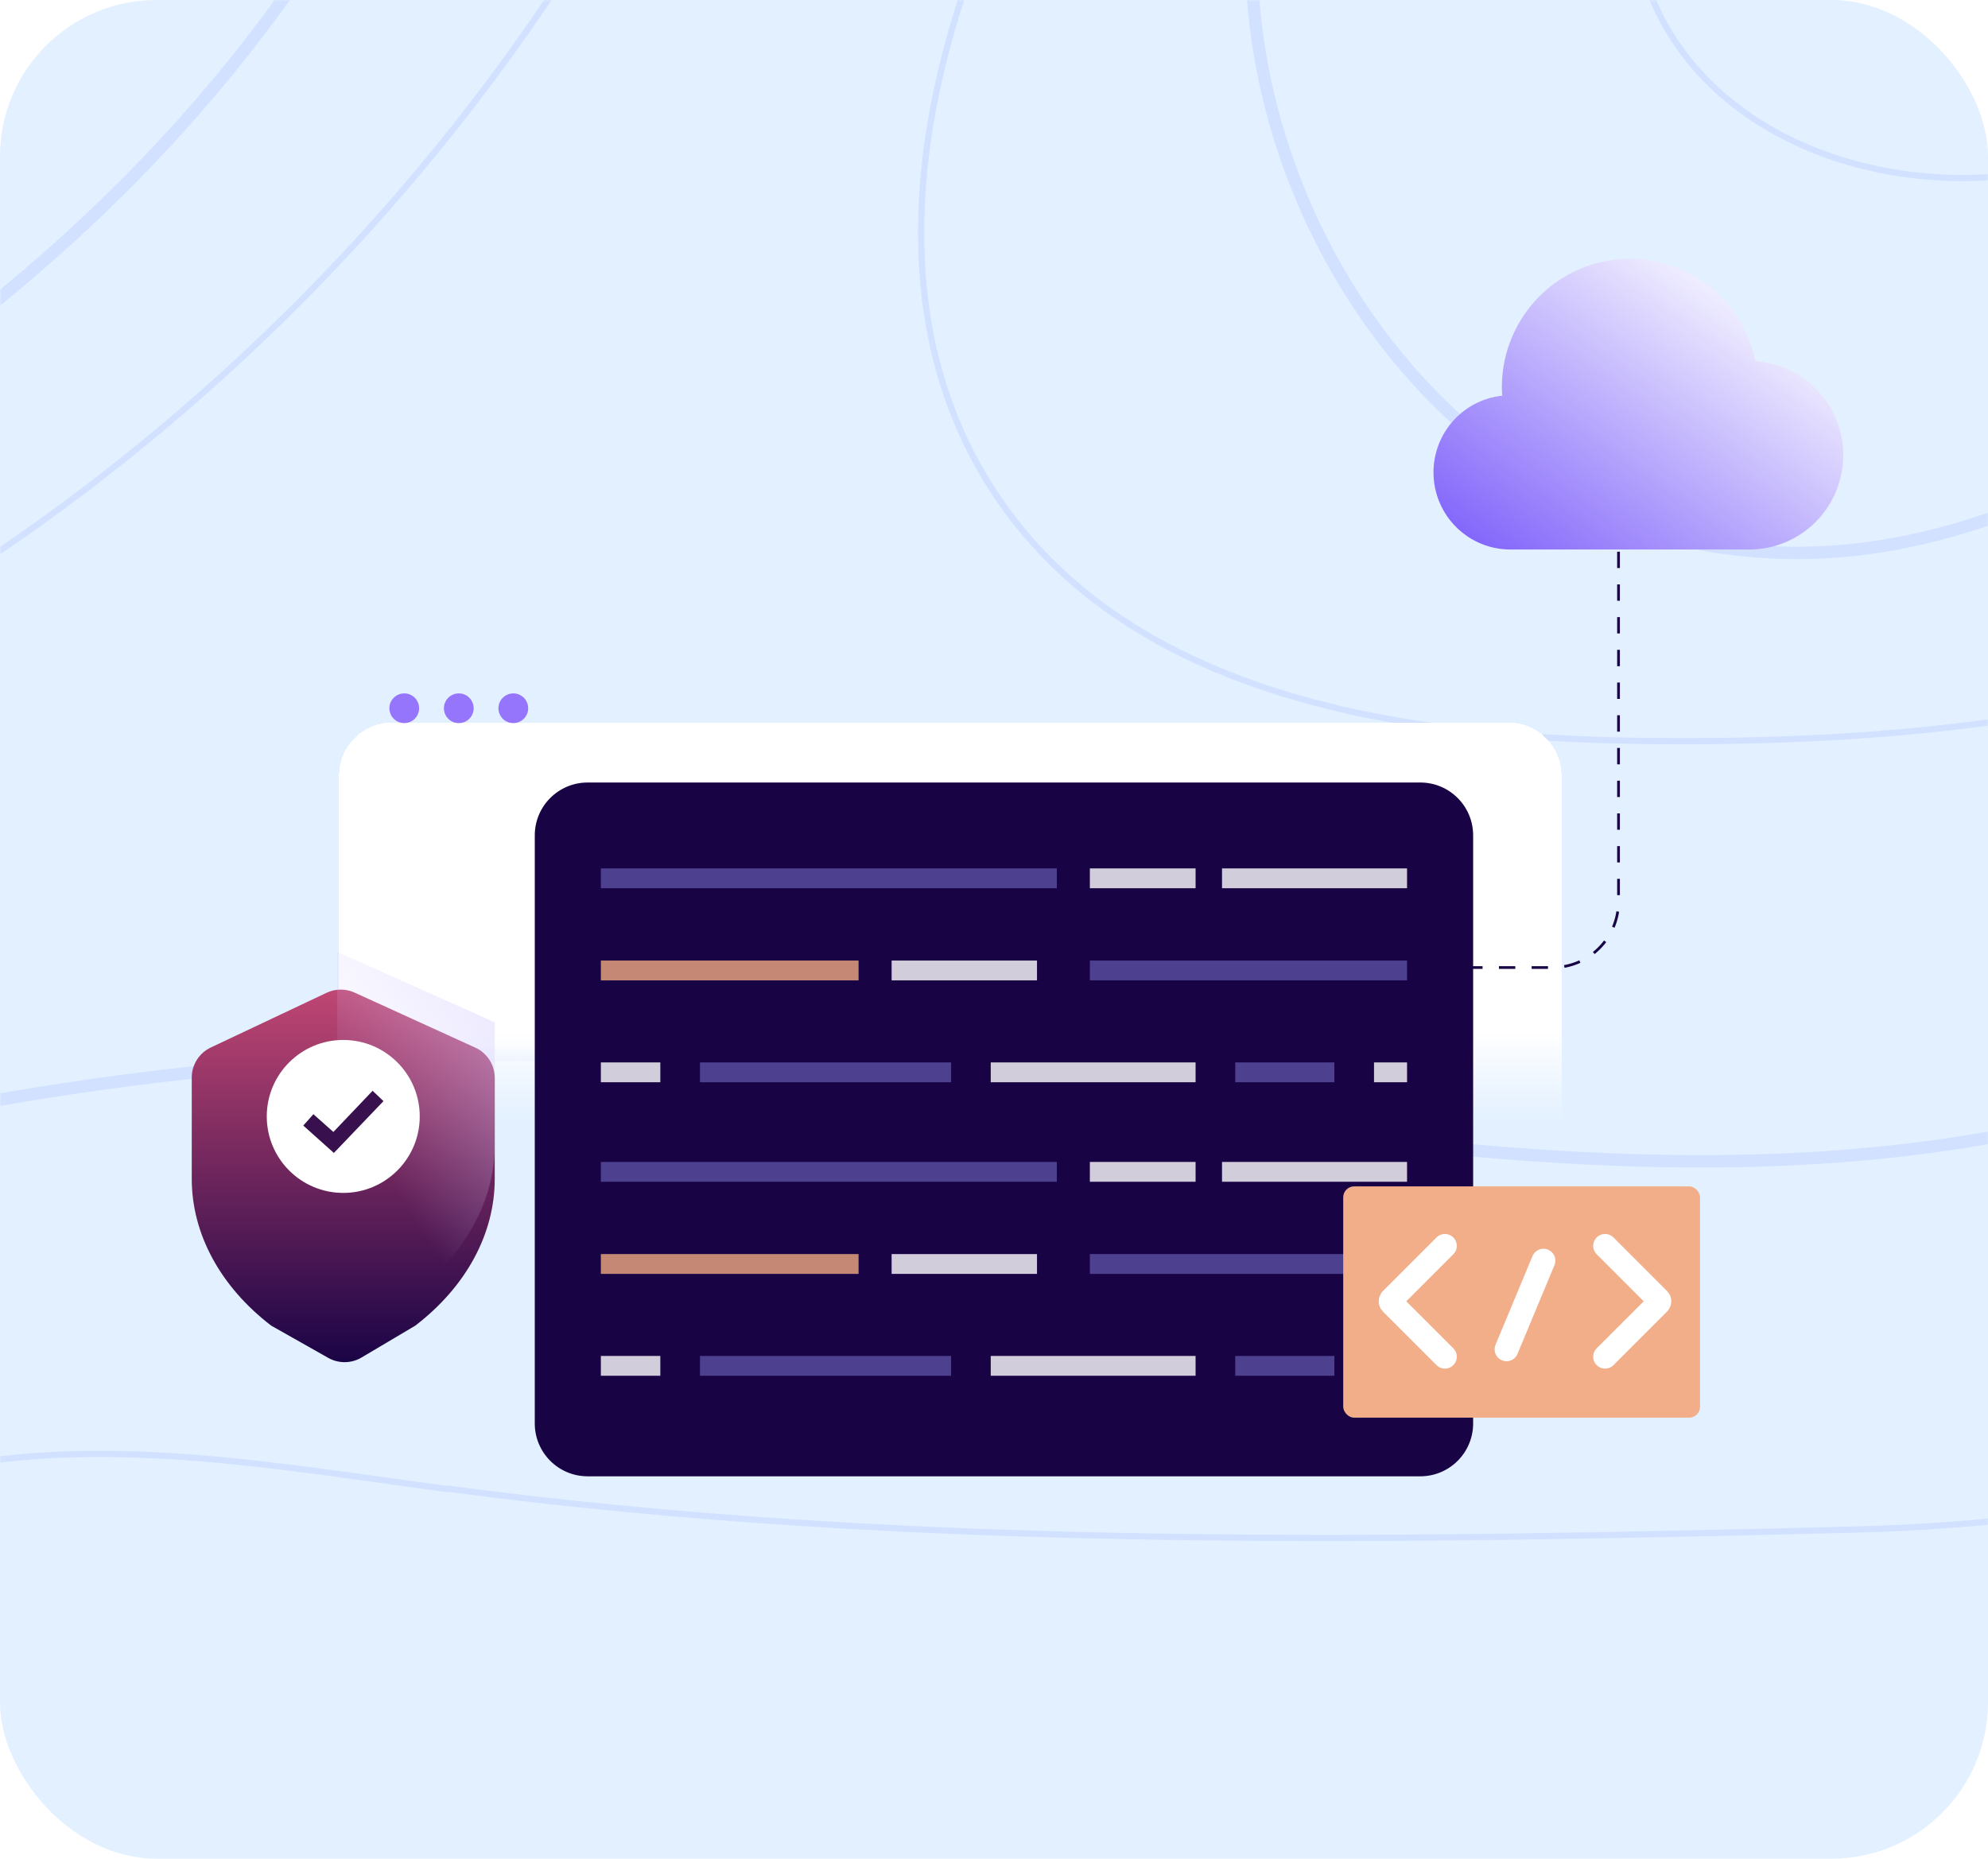 <svg width="508" height="475" viewBox="0 0 508 475" fill="none" xmlns="http://www.w3.org/2000/svg">
<rect width="508" height="475" rx="40" fill="#E2F0FF"/>
<mask id="mask0_58_7230" style="mask-type:alpha" maskUnits="userSpaceOnUse" x="0" y="0" width="508" height="475">
<rect width="508" height="475" rx="40" fill="#E2F0FF"/>
</mask>
<g mask="url(#mask0_58_7230)">
<g opacity="0.4">
<path d="M-1200.44 -269.855C-1221.21 -204.804 -1219.65 -129.016 -1180 -73.407C-1170.6 -60.226 -1158.82 -47.305 -1157.49 -31.2C-1156.01 -12.984 -1168.26 3.084 -1178.93 17.894C-1227.02 84.796 -1254.31 166.47 -1256.01 248.848C-1256.34 265.065 -1253.9 284.391 -1239.5 291.833C-1227.09 298.275 -1211.62 292.24 -1200.95 283.206C-1181.41 266.657 -1171.34 241.555 -1154.3 222.413C-1137.27 203.272 -1105.8 191.202 -1086.74 208.307C-1066.74 226.264 -1076.7 258.882 -1088.18 283.169C-1119.8 349.997 -1152.6 417.195 -1168.08 489.503C-1183.55 561.773 -1180.11 641.004 -1142.42 704.611C-1130.87 724.085 -1104.03 742.931 -1088.37 726.566C-1083.03 721.012 -1081.37 712.978 -1079.92 705.388L-1058.49 592.577C-1052.97 563.587 -1031.76 525.749 -1005.1 538.374C-995.102 543.113 -989.66 553.776 -983.477 562.958C-949.637 613.014 -882.957 626.417 -823.09 634.562C-779.291 640.523 -730.271 644.632 -695.284 617.679C-643.969 578.101 -653.669 499.869 -636.786 437.299C-616.09 360.401 -550.299 302.718 -478.398 268.471C-406.498 234.224 -327.267 219.155 -250.665 197.348C-126.71 162.065 -2.31 104.011 72.701 -0.803C78.809 -9.356 84.807 -19.019 84.141 -29.497C83.215 -43.825 70.553 -54.191 58.928 -62.67C15.61 -94.288 -34.002 -127.572 -86.983 -119.316C-130.93 -112.467 -165.103 -78.516 -205.163 -59.19C-213.086 -55.376 -223.119 -52.266 -230.154 -57.598C-234.856 -61.152 -236.559 -67.298 -237.744 -73.073C-244.038 -103.137 -244.704 -134.348 -239.706 -164.67C-233.523 -202.287 -221.49 -248.27 -250.702 -272.706C-272.435 -290.847 -305.238 -284.887 -331.229 -273.631C-357.22 -262.376 -382.877 -246.493 -411.163 -247.567C-425.417 -297.771 -388.357 -358.786 -419.679 -400.549C-445.781 -435.314 -499.169 -428.761 -540.635 -415.729C-582.102 -402.696 -631.01 -387.813 -665.776 -413.877C-711.204 -447.939 -695.506 -524.208 -732.641 -567.193C-755.595 -593.739 -794.804 -601.366 -829.347 -595.146C-863.89 -588.926 -895.101 -571.08 -925.535 -553.568C-977.812 -523.394 -1046.57 -503.919 -1088.92 -459.972C-1137.05 -410.027 -1179.15 -335.498 -1200.4 -269.929L-1200.44 -269.855Z" stroke="#7694FF" stroke-opacity="0.4" stroke-width="3.152" stroke-linecap="round" stroke-linejoin="round"/>
<path d="M-1242.42 -353.084C-1273.82 -285.405 -1288.63 -207.951 -1271.71 -135.273C-1265.23 -107.431 -1254.2 -80.515 -1251.31 -52.044C-1246.31 -2.728 -1266.04 45.218 -1282.85 91.868C-1311.29 170.765 -1332.09 258.475 -1303.96 337.483C-1295.51 361.178 -1282.93 383.245 -1274.97 407.088C-1255.86 464.253 -1264.64 526.416 -1263.04 586.653C-1261.08 661.96 -1242.27 736.822 -1208.43 804.131C-1196.62 827.678 -1182.41 850.929 -1161.12 866.479C-1139.83 881.992 -1110.03 888.249 -1086.74 875.92C-1019.21 840.192 -1070.04 706.944 -1000.21 675.918C-955.933 656.258 -912.059 700.057 -870.482 724.937C-793.361 771.106 -682.031 746.374 -631.715 671.882C-595.95 618.938 -591.137 551.296 -565.887 492.65C-521.681 390.057 -419.643 324.673 -316.865 280.948C-214.087 237.223 -103.942 208.159 -10.16 147.477C59.926 102.123 118.942 39.775 160.334 -32.718C174.403 -57.338 186.806 -84.995 183.104 -113.096C177.402 -156.229 134.862 -186.292 92.211 -194.882C49.559 -203.471 5.538 -196.177 -37.965 -194.882C-49.961 -194.511 -62.438 -194.734 -73.286 -199.917C-81.838 -204.026 -88.725 -210.987 -94.648 -218.392C-140.743 -276.112 -140.262 -367.82 -201.573 -408.99C-243.706 -437.276 -299.094 -430.168 -349.372 -436.98C-481.436 -454.789 -576.513 -568.155 -690.694 -636.835C-728.792 -659.752 -771.554 -678.301 -815.983 -676.931C-860.967 -675.524 -902.544 -654.088 -942.345 -633.095C-998.843 -603.328 -1067.49 -578.966 -1114.47 -535.352C-1167.15 -486.481 -1211.58 -417.506 -1242.39 -353.121L-1242.42 -353.084Z" stroke="#7694FF" stroke-opacity="0.4" stroke-width="1.576" stroke-linecap="round" stroke-linejoin="round"/>
<path d="M114.351 380.541C72.884 375.024 30.788 367.249 -10.419 374.469C-54.848 382.281 -94.241 406.828 -132.376 430.893C-158.552 447.406 -185.505 464.696 -202.499 490.576C-221.048 518.825 -225.454 553.923 -239.263 584.801C-270.289 654.221 -343.893 693.577 -415.089 720.308C-486.286 747.002 -562.74 767.662 -619.276 818.532C-647.932 844.301 -670.924 879.214 -672.59 917.719C-674.626 964.628 -645.192 1007.39 -610.686 1039.27C-579.549 1068.04 -543.303 1091.25 -504.132 1107.47C-452.817 1128.72 -391.394 1142.08 -363.478 1190.1C-333.637 1241.45 -357.48 1306.28 -383.175 1359.82C-408.869 1413.39 -436.563 1475.19 -412.868 1529.65C-382.249 1600.03 -288.246 1611.58 -211.644 1606.88C-190.318 1605.58 -167.585 1604.1 -148.962 1614.62C-109.088 1637.2 -114.086 1694.4 -111.05 1740.13C-106.089 1814.06 -63.438 1884.52 -0.238 1923.17C62.962 1961.86 145.117 1967.75 213.204 1938.5C283.216 1908.44 334.013 1846.42 398.101 1805.22C465.003 1762.19 546.825 1742.87 625.945 1751.42C704.473 1759.9 783.185 1794.66 859.788 1775.41C921.765 1759.82 970.007 1711.18 1007.18 1659.19C1044.35 1607.21 1074.12 1549.6 1117.4 1502.58C1167.79 1447.79 1233.76 1410.17 1290.11 1361.56C1306.89 1347.08 1323.44 1330.65 1329.95 1309.47C1342.58 1268.59 1312.77 1225.31 1275.93 1203.54C1239.1 1181.77 1195.74 1174.33 1156.2 1157.93C1142.83 1152.38 1129.43 1145.42 1120.77 1133.86C1100 1106.24 1114.51 1066.41 1133.91 1037.79C1177.9 972.847 1243.06 924.383 1286.26 858.962C1329.47 793.541 1343.98 696.317 1286.63 642.854C1230.14 590.207 1131.54 604.535 1078.19 548.703C1029.65 497.906 1040.54 411.53 996.59 356.698C958.456 309.085 888.814 298.792 828.873 310.085C706.583 333.076 602.62 387.65 474.74 390.871C355.82 393.87 232.271 396.165 114.388 380.43L114.351 380.541Z" stroke="#7694FF" stroke-opacity="0.4" stroke-width="1.576" stroke-linecap="round" stroke-linejoin="round"/>
<path d="M209.02 273.321C134.084 265.916 58.074 269.508 -15.862 283.947C-112.494 302.829 -208.164 342.222 -276.028 413.567C-326.048 466.178 -358.665 533.487 -409.462 585.358C-477.29 654.629 -571.145 690.357 -657.114 735.23C-743.083 780.103 -829.127 843.265 -855.599 936.565C-888.328 1051.97 -801.285 1186.11 -682.549 1203.21C-649.894 1207.91 -616.351 1204.95 -583.955 1211.17C-551.559 1217.39 -518.275 1235.98 -508.39 1267.45C-499.245 1296.55 -512.24 1327.54 -525.309 1355.08C-547.857 1402.73 -571.7 1451.45 -575.329 1504.07C-578.957 1556.64 -557.113 1614.84 -509.574 1637.61C-448.966 1666.64 -359.776 1635.5 -320.938 1690.33C-300.353 1719.4 -306.388 1758.6 -305.944 1794.22C-304.722 1892.67 -245.225 1984.78 -163.92 2040.28C-82.616 2095.78 17.866 2117.92 116.276 2119.03C185.325 2119.81 256.892 2109.96 315.463 2073.38C379.996 2033.1 421.981 1965.05 481.552 1917.77C537.902 1873.08 609.728 1848.35 681.665 1848.94C742.681 1849.42 803.511 1867.45 864.008 1859.42C919.025 1852.09 968.859 1823.84 1015.77 1794.15C1143.09 1713.62 1163.9 1618.84 1269.57 1511.47C1332.17 1447.83 1431.25 1352.71 1411.37 1265.71C1393.45 1187.36 1376.49 1151.12 1303.74 1116.94C1272.75 1102.39 1238.5 1085.81 1226.06 1053.93C1216.62 1029.72 1222.43 1002.13 1232.73 978.254C1264.83 903.873 1335.21 854.224 1385.27 790.543C1435.32 726.862 1460.83 625.491 1401.52 570.289C1360.46 532.08 1297.82 533.561 1241.76 532.414C1185.71 531.266 1120.36 519.27 1094.89 469.288C1074.15 428.599 1088.93 379.431 1083.63 334.077C1072.38 237.297 967.933 173.542 870.524 172.802C750.937 171.913 663.006 243.85 554.97 279.134C440.752 316.454 324.312 284.761 208.946 273.321H209.02Z" stroke="#7694FF" stroke-opacity="0.4" stroke-width="3.152" stroke-linecap="round" stroke-linejoin="round"/>
<path d="M637.239 -328.612C632.759 -322.355 628.502 -315.653 627.317 -308.063C626.058 -299.918 628.428 -291.699 629.501 -283.517C634.944 -241.495 604.436 -202.768 569.634 -178.628C534.832 -154.489 494.069 -139.161 461.599 -111.948C429.129 -84.736 405.767 -39.086 422.316 -0.063C439.643 40.775 494.55 54.733 536.201 39.479C577.853 24.225 607.953 -12.206 631.686 -49.674C655.455 -87.142 675.448 -127.684 706.548 -159.302C741.054 -194.363 788.444 -216.393 837.464 -220.206C858.567 -221.835 879.856 -220.206 900.923 -222.464C998.629 -232.757 1074.75 -338.497 1053.5 -434.426C1041.32 -489.369 986.263 -541.535 933.319 -522.579C899.997 -510.62 881.337 -476.336 862.011 -446.68C804.55 -358.527 700.957 -417.617 637.276 -328.612H637.239Z" stroke="#7694FF" stroke-opacity="0.4" stroke-width="1.576" stroke-linecap="round" stroke-linejoin="round"/>
<path d="M574.039 -356.861C571.855 -334.425 574.706 -311.211 567.856 -289.737C551.307 -237.978 489.773 -219.614 441.827 -194.03C377.48 -159.709 325.795 -95.917 320.204 -23.203C314.577 49.512 364.151 126.632 435.977 139.295C511.21 152.549 580.889 98.05 631.87 41.145C682.852 -15.761 731.612 -81.959 804.475 -104.84C831.762 -113.393 860.64 -115.133 888.778 -120.316C997.813 -140.346 1095.15 -215.726 1141.87 -316.246C1148.83 -331.278 1154.87 -347.235 1154.68 -363.784C1154.31 -398.068 1128.21 -426.392 1118.66 -459.306C1104.52 -508.14 1126.21 -567.785 1094.26 -607.327C1082.12 -622.358 1063.86 -631.466 1045.06 -636.02C1004.63 -645.795 959.753 -635.095 928.061 -608.104C909.216 -592.073 895.258 -571.155 878.079 -553.346C789.925 -462.083 590.182 -522.876 574.039 -356.861V-356.861Z" stroke="#7694FF" stroke-opacity="0.4" stroke-width="3.152" stroke-linecap="round" stroke-linejoin="round"/>
<path d="M727.057 -707.587C700.881 -658.234 689.441 -601.773 660.155 -554.197C628.055 -502.068 576.074 -463.23 550.12 -407.805C533.645 -372.596 528.573 -332.388 508.135 -299.326C485.514 -262.746 447.157 -239.569 412.873 -213.616C361.114 -174.445 316.167 -126.314 280.624 -71.963C241.046 -11.466 214.537 71.727 257.077 130.187C292.287 178.54 359.67 188.574 419.5 189.351C496.029 190.314 576.703 181.317 639.088 136.962C691.403 99.791 725.391 41.589 776.151 2.307C831.538 -40.567 901.957 -57.486 966.823 -83.921C1047.83 -116.947 1122.25 -166.151 1184.3 -227.796C1206.44 -249.788 1227.69 -274.594 1235.47 -304.805C1247.72 -352.603 1223.84 -401.956 1223.14 -451.308C1222.62 -488.925 1236.25 -526.578 1260.72 -555.16C1281.23 -579.114 1309.89 -598.256 1319.18 -628.393C1325.03 -647.312 1322.14 -667.898 1316.7 -686.928C1304.33 -729.949 1275.34 -771.564 1232.32 -783.893C1140.69 -810.106 1068.71 -707.069 978.301 -720.064C926.689 -727.469 897.885 -782.412 849.125 -791.446C796.514 -801.146 749.419 -749.609 727.094 -707.513L727.057 -707.587Z" stroke="#7694FF" stroke-opacity="0.4" stroke-width="1.576" stroke-linecap="round" stroke-linejoin="round"/>
</g>
</g>
<g filter="url(#filter0_d_58_7230)">
<path d="M86.65 178.645C86.65 171.185 92.699 165.136 100.159 165.136H385.505C392.966 165.136 399.014 171.185 399.014 178.645V299.442C399.014 306.903 392.966 312.951 385.505 312.951H100.159C92.699 312.951 86.65 306.903 86.65 299.442V178.645Z" fill="url(#paint0_linear_58_7230)" shape-rendering="crispEdges"/>
</g>
<path d="M136.652 213.485C136.652 206.024 142.701 199.976 150.161 199.976H362.928C370.389 199.976 376.437 206.024 376.437 213.485V363.773C376.437 371.234 370.389 377.282 362.928 377.282H150.161C142.701 377.282 136.652 371.234 136.652 363.773V213.485Z" fill="#180345"/>
<ellipse cx="103.301" cy="181" rx="3.799" ry="3.797" fill="#9675FD"/>
<ellipse cx="117.233" cy="181" rx="3.799" ry="3.797" fill="#9675FD"/>
<ellipse cx="131.165" cy="181" rx="3.799" ry="3.797" fill="#9675FD"/>
<g opacity="0.8">
<rect opacity="0.5" x="153.538" y="221.928" width="116.515" height="5.066" fill="#9C9AFF"/>
<rect x="153.538" y="245.475" width="65.856" height="5.066" fill="#F0A981"/>
<rect x="153.538" y="271.507" width="15.198" height="5.066" fill="white"/>
<rect opacity="0.5" x="315.645" y="271.507" width="25.329" height="5.066" fill="#9C9AFF"/>
<rect x="351.106" y="271.507" width="8.443" height="5.066" fill="white"/>
<rect x="278.496" y="221.928" width="27.018" height="5.066" fill="white"/>
<rect x="227.837" y="245.475" width="37.15" height="5.066" fill="white"/>
<rect opacity="0.5" x="178.869" y="271.507" width="64.168" height="5.066" fill="#9C9AFF"/>
<rect x="312.266" y="221.928" width="47.282" height="5.066" fill="white"/>
<rect opacity="0.5" x="278.497" y="245.475" width="81.054" height="5.066" fill="#9C9AFF"/>
<rect x="253.166" y="271.507" width="52.347" height="5.066" fill="white"/>
</g>
<g opacity="0.8">
<rect opacity="0.5" x="153.538" y="296.941" width="116.515" height="5.066" fill="#9C9AFF"/>
<rect x="153.538" y="320.487" width="65.856" height="5.066" fill="#F0A981"/>
<rect x="153.538" y="346.52" width="15.198" height="5.066" fill="white"/>
<rect opacity="0.5" x="315.645" y="346.52" width="25.329" height="5.066" fill="#9C9AFF"/>
<rect x="351.106" y="346.52" width="8.443" height="5.066" fill="white"/>
<rect x="278.496" y="296.941" width="27.018" height="5.066" fill="white"/>
<rect x="227.837" y="320.487" width="37.15" height="5.066" fill="white"/>
<rect opacity="0.5" x="178.869" y="346.52" width="64.168" height="5.066" fill="#9C9AFF"/>
<rect x="312.266" y="296.941" width="47.282" height="5.066" fill="white"/>
<rect opacity="0.5" x="278.497" y="320.487" width="81.054" height="5.066" fill="#9C9AFF"/>
<rect x="253.166" y="346.52" width="52.347" height="5.066" fill="white"/>
</g>
<rect x="343.236" y="303.19" width="91.186" height="59.102" rx="2.789" fill="#F1AE89"/>
<path d="M366.306 247.258H396.701C406.027 247.258 413.587 239.698 413.587 230.371V122.3" stroke="#180345" stroke-width="0.697" stroke-dasharray="4.18 4.18"/>
<g filter="url(#filter1_d_58_7230)">
<path d="M90.606 244.963C88.331 243.926 85.715 243.944 83.454 245.012L53.863 258.996C50.894 260.4 49 263.39 49 266.674V292.565C49 306.623 56.314 320.115 69.302 330.076L83.873 338.311C86.521 339.808 89.766 339.774 92.382 338.223L106.122 330.076C119.11 320.115 126.424 306.623 126.424 292.565V266.756C126.424 263.429 124.482 260.409 121.455 259.029L90.606 244.963Z" fill="url(#paint1_linear_58_7230)"/>
</g>
<path opacity="0.48" d="M126.485 261.293L86.134 243.227V339.594L88.151 340.729L106.12 330.074C119.108 320.113 126.422 306.622 126.422 292.563V261.293H126.485Z" fill="url(#paint2_linear_58_7230)"/>
<path d="M87.713 304.856C98.508 304.856 107.258 296.106 107.258 285.312C107.258 274.519 98.508 265.769 87.713 265.769C76.919 265.769 68.168 274.519 68.168 285.312C68.168 296.106 76.919 304.856 87.713 304.856Z" fill="white"/>
<path d="M85.315 294.644L77.497 287.646L80.082 284.746L85.189 289.285L95.214 278.757L97.988 281.404L85.315 294.644Z" fill="#38104E"/>
<path d="M369.223 318.388L355.533 332.078C355.269 332.341 355.269 332.768 355.533 333.032L369.223 346.722" stroke="white" stroke-width="6.076" stroke-linecap="round"/>
<path d="M410.151 346.722L423.841 333.032C424.105 332.768 424.105 332.341 423.841 332.078L410.151 318.388" stroke="white" stroke-width="6.076" stroke-linecap="round"/>
<path d="M384.965 344.833L394.41 322.166" stroke="white" stroke-width="6.076" stroke-linecap="round"/>
<g filter="url(#filter2_d_58_7230)">
<path d="M448.524 74.171C444.848 56.409 427.526 45.002 409.834 48.694C394.715 51.849 383.851 65.188 383.775 80.692C383.775 81.432 383.806 82.19 383.871 82.991C373.09 84.137 365.275 93.841 366.416 104.665C367.474 114.698 375.908 122.309 385.956 122.299H447.028C460.279 122.288 471.012 111.494 471 98.191C470.99 85.486 461.153 74.974 448.524 74.171Z" fill="url(#paint3_linear_58_7230)"/>
</g>
<defs>
<filter id="filter0_d_58_7230" x="39.238" y="137.247" width="407.189" height="242.64" filterUnits="userSpaceOnUse" color-interpolation-filters="sRGB">
<feFlood flood-opacity="0" result="BackgroundImageFix"/>
<feColorMatrix in="SourceAlpha" type="matrix" values="0 0 0 0 0 0 0 0 0 0 0 0 0 0 0 0 0 0 127 0" result="hardAlpha"/>
<feOffset dy="19.523"/>
<feGaussianBlur stdDeviation="23.706"/>
<feComposite in2="hardAlpha" operator="out"/>
<feColorMatrix type="matrix" values="0 0 0 0 0.26 0 0 0 0 0.124 0 0 0 0 0.55 0 0 0 0.45 0"/>
<feBlend mode="normal" in2="BackgroundImageFix" result="effect1_dropShadow_58_7230"/>
<feBlend mode="normal" in="SourceGraphic" in2="effect1_dropShadow_58_7230" result="shape"/>
</filter>
<filter id="filter1_d_58_7230" x="31.597" y="235.496" width="112.23" height="130.018" filterUnits="userSpaceOnUse" color-interpolation-filters="sRGB">
<feFlood flood-opacity="0" result="BackgroundImageFix"/>
<feColorMatrix in="SourceAlpha" type="matrix" values="0 0 0 0 0 0 0 0 0 0 0 0 0 0 0 0 0 0 127 0" result="hardAlpha"/>
<feOffset dy="8.701"/>
<feGaussianBlur stdDeviation="8.701"/>
<feColorMatrix type="matrix" values="0 0 0 0 0.04 0 0 0 0 0.005 0 0 0 0 0.116 0 0 0 0.12 0"/>
<feBlend mode="normal" in2="BackgroundImageFix" result="effect1_dropShadow_58_7230"/>
<feBlend mode="normal" in="SourceGraphic" in2="effect1_dropShadow_58_7230" result="shape"/>
</filter>
<filter id="filter2_d_58_7230" x="348.177" y="48" width="140.951" height="110.556" filterUnits="userSpaceOnUse" color-interpolation-filters="sRGB">
<feFlood flood-opacity="0" result="BackgroundImageFix"/>
<feColorMatrix in="SourceAlpha" type="matrix" values="0 0 0 0 0 0 0 0 0 0 0 0 0 0 0 0 0 0 127 0" result="hardAlpha"/>
<feOffset dy="18.128"/>
<feGaussianBlur stdDeviation="9.064"/>
<feComposite in2="hardAlpha" operator="out"/>
<feColorMatrix type="matrix" values="0 0 0 0 0.379 0 0 0 0 0.306 0 0 0 0 0.825 0 0 0 0.25 0"/>
<feBlend mode="normal" in2="BackgroundImageFix" result="effect1_dropShadow_58_7230"/>
<feBlend mode="normal" in="SourceGraphic" in2="effect1_dropShadow_58_7230" result="shape"/>
</filter>
<linearGradient id="paint0_linear_58_7230" x1="242.832" y1="243.925" x2="242.832" y2="267.631" gradientUnits="userSpaceOnUse">
<stop stop-color="white"/>
<stop offset="1" stop-color="white" stop-opacity="0"/>
</linearGradient>
<linearGradient id="paint1_linear_58_7230" x1="87.712" y1="243.327" x2="87.712" y2="340.73" gradientUnits="userSpaceOnUse">
<stop stop-color="#C14773"/>
<stop offset="1" stop-color="#180345"/>
</linearGradient>
<linearGradient id="paint2_linear_58_7230" x1="134.141" y1="263.752" x2="92.256" y2="290.921" gradientUnits="userSpaceOnUse">
<stop stop-color="#D7D0FF"/>
<stop offset="1" stop-color="#D7D0FF" stop-opacity="0"/>
</linearGradient>
<linearGradient id="paint3_linear_58_7230" x1="366.943" y1="143.522" x2="453.771" y2="20.731" gradientUnits="userSpaceOnUse">
<stop offset="0.099" stop-color="#7858FA"/>
<stop offset="0.781" stop-color="#F5F5FF"/>
</linearGradient>
</defs>
</svg>
